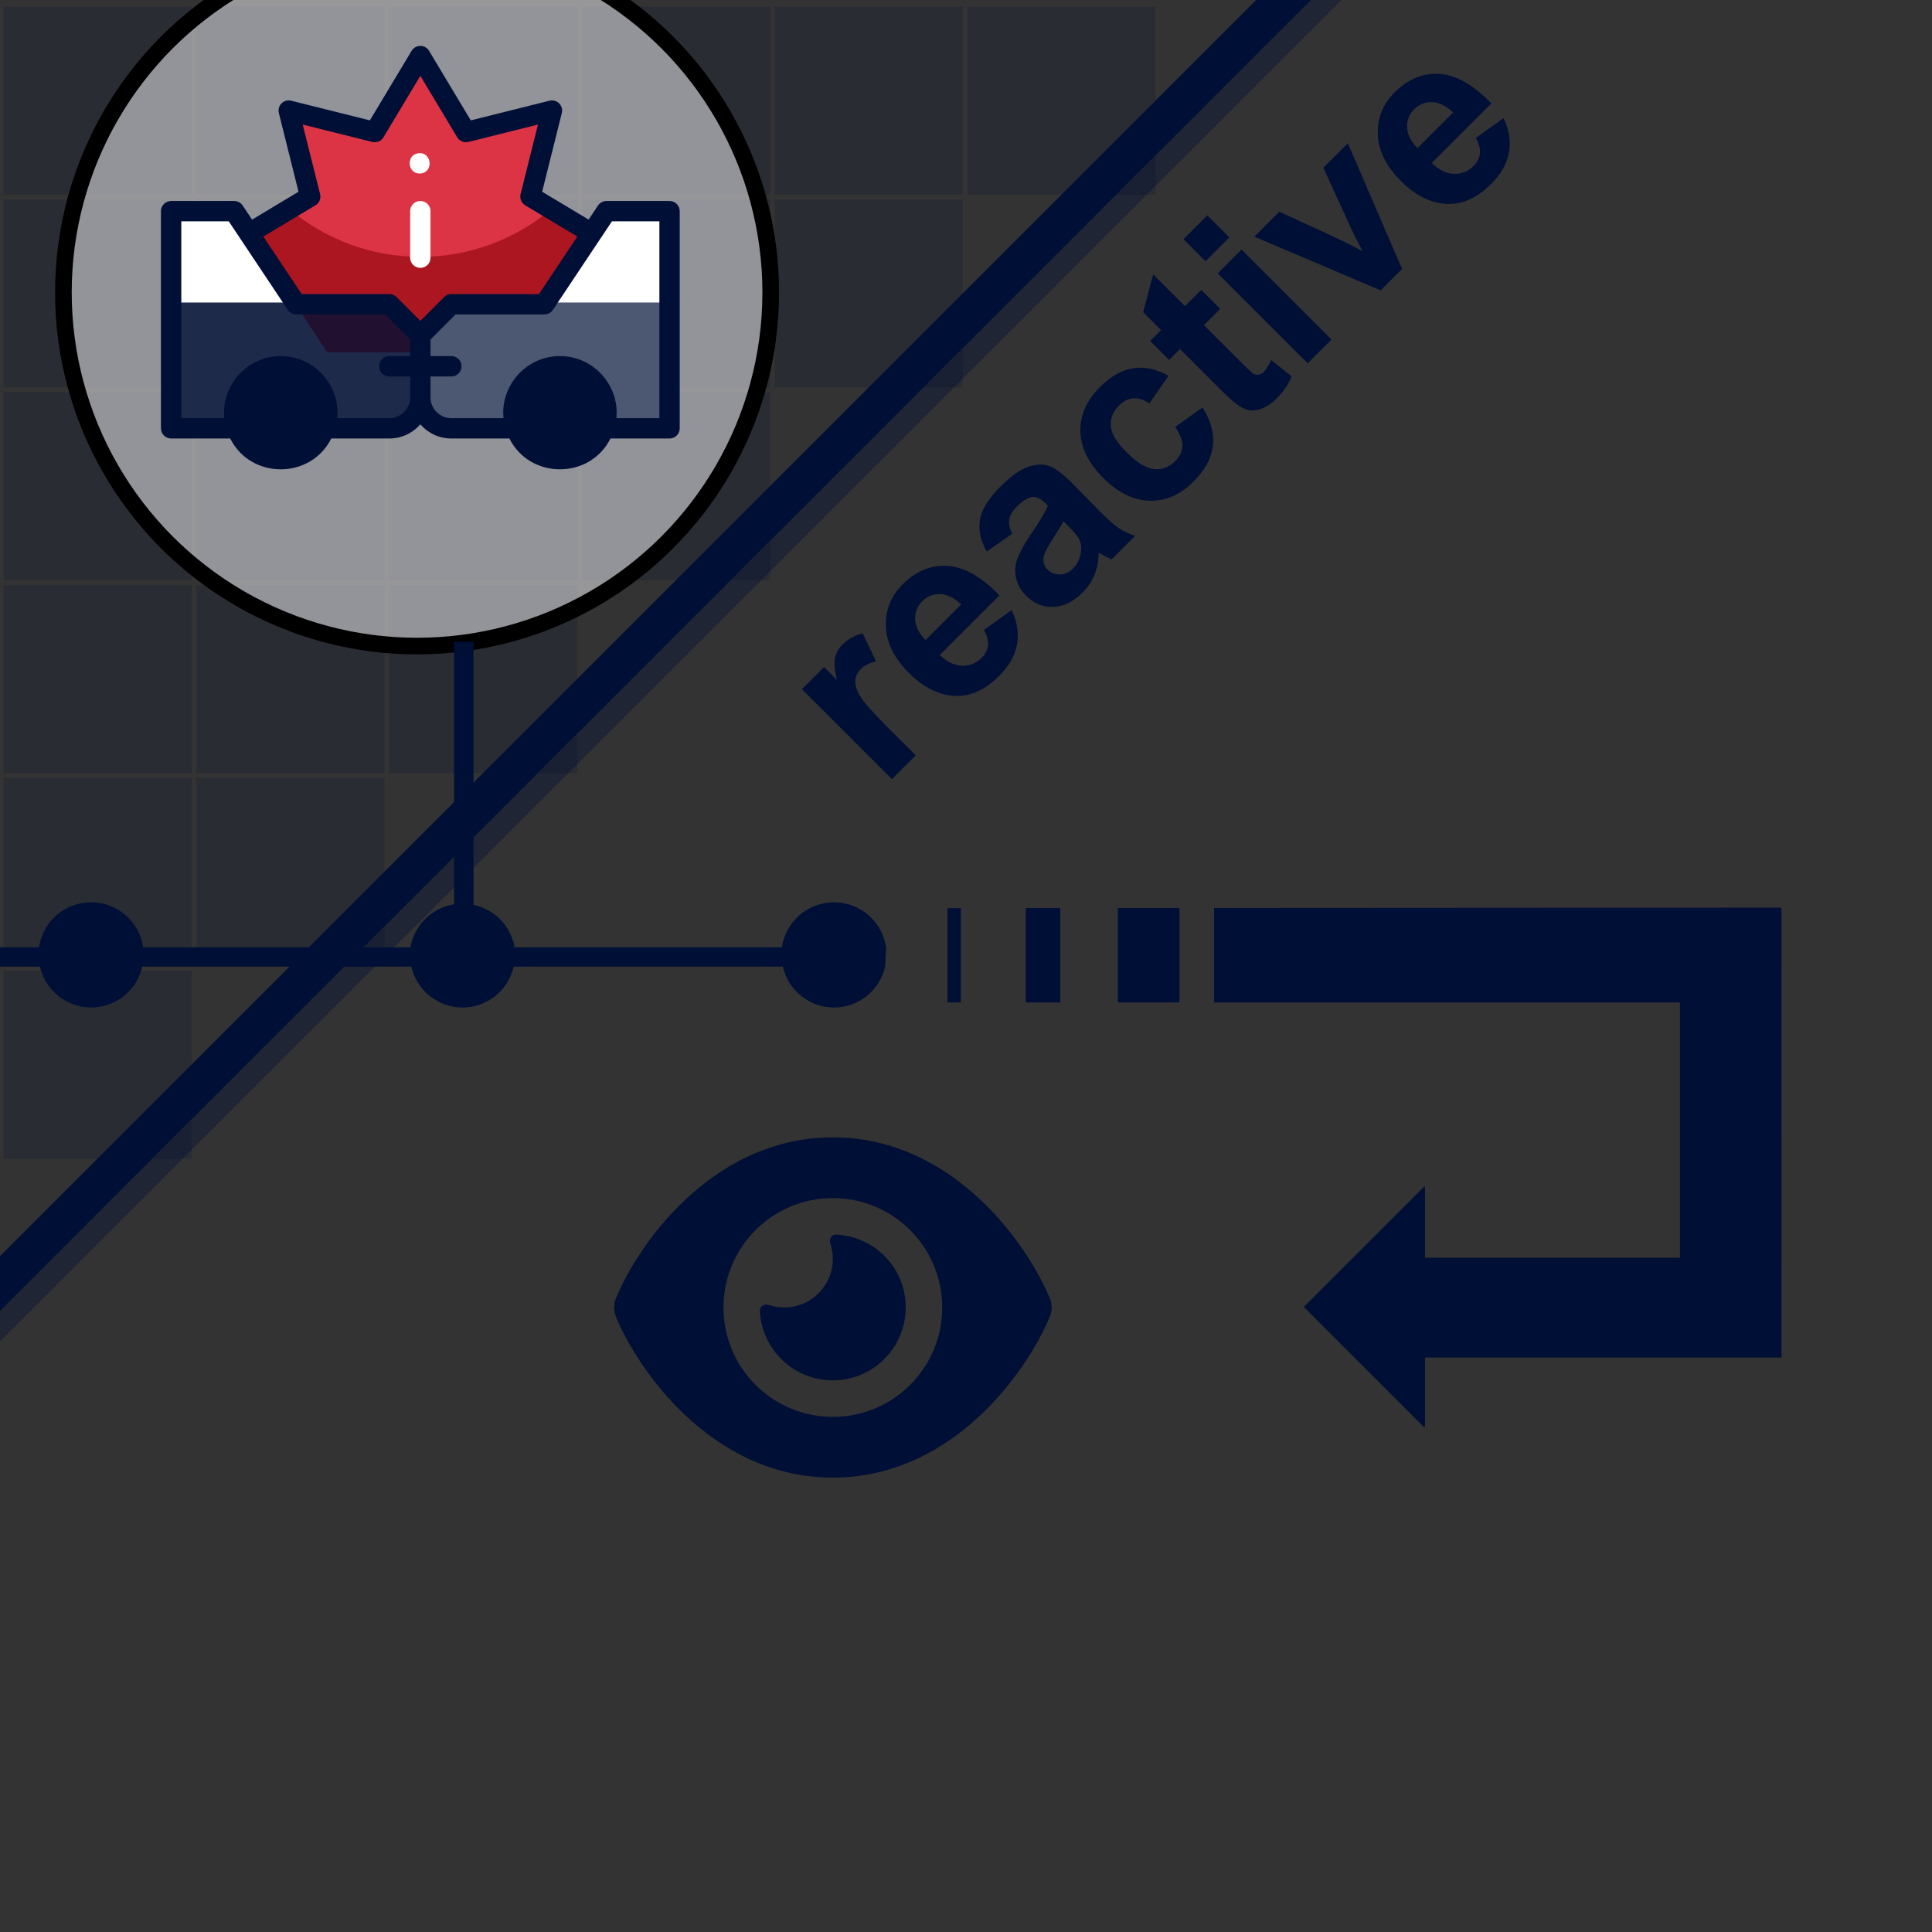 <?xml version="1.0" encoding="UTF-8" standalone="no"?>
<!-- Created with Inkscape (http://www.inkscape.org/) -->

<svg
   width="100mm"
   height="100mm"
   viewBox="0 0 100 100"
   version="1.1"
   id="svg1"
   xml:space="preserve"
   inkscape:version="1.3.2 (091e20e, 2023-11-25)"
   sodipodi:docname="icon-samroute-efforts-are-mostly-reactive.svg"
   xmlns:inkscape="http://www.inkscape.org/namespaces/inkscape"
   xmlns:sodipodi="http://sodipodi.sourceforge.net/DTD/sodipodi-0.dtd"
   xmlns="http://www.w3.org/2000/svg"
   xmlns:svg="http://www.w3.org/2000/svg"><rect x="0" y="0" width="100" height="100" fill="#333333" stroke="none"/><sodipodi:namedview
     id="namedview1"
     pagecolor="#ffffff"
     bordercolor="#666666"
     borderopacity="1.0"
     inkscape:showpageshadow="2"
     inkscape:pageopacity="0.0"
     inkscape:pagecheckerboard="0"
     inkscape:deskcolor="#d1d1d1"
     inkscape:document-units="mm"
     inkscape:zoom="1.2741604"
     inkscape:cx="77.305809"
     inkscape:cy="195.42281"
     inkscape:window-width="2560"
     inkscape:window-height="1387"
     inkscape:window-x="552"
     inkscape:window-y="25"
     inkscape:window-maximized="0"
     inkscape:current-layer="layer1"
     showgrid="false" /><defs
     id="defs1" /><g
     inkscape:label="Layer 1"
     inkscape:groupmode="layer"
     id="layer1"><rect
       style="fill:#000f35;fill-opacity:0.2;stroke:none;stroke-width:0.471;stroke-linecap:round;stroke-linejoin:miter;stroke-miterlimit:2;stroke-dasharray:none;stroke-opacity:1"
       id="rect17"
       width="9.736"
       height="9.736"
       x="40.101"
       y="10.324"
       ry="0" /><rect
       style="fill:#000f35;fill-opacity:0.2;stroke:none;stroke-width:0.471;stroke-linecap:round;stroke-linejoin:miter;stroke-miterlimit:2;stroke-dasharray:none;stroke-opacity:1"
       id="rect12"
       width="9.736"
       height="9.736"
       x="40.101"
       y="0.345"
       ry="0" /><rect
       style="fill:#000f35;fill-opacity:0.2;stroke:none;stroke-width:0.471;stroke-linecap:round;stroke-linejoin:miter;stroke-miterlimit:2;stroke-dasharray:none;stroke-opacity:1"
       id="rect129"
       width="9.736"
       height="9.736"
       x="30.122"
       y="0.345"
       ry="0" /><rect
       style="fill:#000f35;fill-opacity:0.2;stroke:none;stroke-width:0.471;stroke-linecap:round;stroke-linejoin:miter;stroke-miterlimit:2;stroke-dasharray:none;stroke-opacity:1"
       id="rect133"
       width="9.736"
       height="9.736"
       x="30.122"
       y="10.324"
       ry="0" /><rect
       style="fill:#000f35;fill-opacity:0.2;stroke:none;stroke-width:0.471;stroke-linecap:round;stroke-linejoin:miter;stroke-miterlimit:2;stroke-dasharray:none;stroke-opacity:1"
       id="rect136"
       width="9.736"
       height="9.736"
       x="20.142"
       y="20.304"
       ry="0" /><rect
       style="fill:#000f35;fill-opacity:0.2;stroke:none;stroke-width:0.471;stroke-linecap:round;stroke-linejoin:miter;stroke-miterlimit:2;stroke-dasharray:none;stroke-opacity:1"
       id="rect137"
       width="9.736"
       height="9.736"
       x="30.122"
       y="20.304"
       ry="0" /><rect
       style="fill:#000f35;fill-opacity:0.2;stroke:none;stroke-width:0.471;stroke-linecap:round;stroke-linejoin:miter;stroke-miterlimit:2;stroke-dasharray:none;stroke-opacity:1"
       id="rect138"
       width="9.736"
       height="9.736"
       x="0.183"
       y="30.283"
       ry="0" /><rect
       style="fill:#000f35;fill-opacity:0.2;stroke:none;stroke-width:0.471;stroke-linecap:round;stroke-linejoin:miter;stroke-miterlimit:2;stroke-dasharray:none;stroke-opacity:1"
       id="rect139"
       width="9.736"
       height="9.736"
       x="10.163"
       y="30.283"
       ry="0" /><rect
       style="fill:#000f35;fill-opacity:0.2;stroke:none;stroke-width:0.471;stroke-linecap:round;stroke-linejoin:miter;stroke-miterlimit:2;stroke-dasharray:none;stroke-opacity:1"
       id="rect140"
       width="9.736"
       height="9.736"
       x="20.142"
       y="30.283"
       ry="0" /><rect
       style="fill:#000f35;fill-opacity:0.2;stroke:none;stroke-width:0.471;stroke-linecap:round;stroke-linejoin:miter;stroke-miterlimit:2;stroke-dasharray:none;stroke-opacity:1"
       id="rect21"
       width="9.736"
       height="9.736"
       x="0.183"
       y="20.304"
       ry="0" /><rect
       style="fill:#000f35;fill-opacity:0.2;stroke:none;stroke-width:0.471;stroke-linecap:round;stroke-linejoin:miter;stroke-miterlimit:2;stroke-dasharray:none;stroke-opacity:1"
       id="rect23"
       width="9.736"
       height="9.736"
       x="10.163"
       y="20.304"
       ry="0" /><rect
       style="fill:#000f35;fill-opacity:0.2;stroke:none;stroke-width:0.471;stroke-linecap:round;stroke-linejoin:miter;stroke-miterlimit:2;stroke-dasharray:none;stroke-opacity:1"
       id="rect24"
       width="9.736"
       height="9.736"
       x="20.142"
       y="10.324"
       ry="0" /><rect
       style="fill:#000f35;fill-opacity:0.2;stroke:none;stroke-width:0.471;stroke-linecap:round;stroke-linejoin:miter;stroke-miterlimit:2;stroke-dasharray:none;stroke-opacity:1"
       id="rect25"
       width="9.736"
       height="9.736"
       x="0.183"
       y="10.324"
       ry="0" /><rect
       style="fill:#000f35;fill-opacity:0.2;stroke:none;stroke-width:0.471;stroke-linecap:round;stroke-linejoin:miter;stroke-miterlimit:2;stroke-dasharray:none;stroke-opacity:1"
       id="rect26"
       width="9.736"
       height="9.736"
       x="10.163"
       y="10.324"
       ry="0" /><rect
       style="fill:#000f35;fill-opacity:0.2;stroke:none;stroke-width:0.471;stroke-linecap:round;stroke-linejoin:miter;stroke-miterlimit:2;stroke-dasharray:none;stroke-opacity:1"
       id="rect84"
       width="9.736"
       height="9.736"
       x="20.142"
       y="0.345"
       ry="0" /><rect
       style="fill:#000f35;fill-opacity:0.2;stroke:none;stroke-width:0.471;stroke-linecap:round;stroke-linejoin:miter;stroke-miterlimit:2;stroke-dasharray:none;stroke-opacity:1"
       id="rect85"
       width="9.736"
       height="9.736"
       x="0.183"
       y="0.345"
       ry="0" /><rect
       style="fill:#000f35;fill-opacity:0.2;stroke:none;stroke-width:0.471;stroke-linecap:round;stroke-linejoin:miter;stroke-miterlimit:2;stroke-dasharray:none;stroke-opacity:1"
       id="rect86"
       width="9.736"
       height="9.736"
       x="10.163"
       y="0.345"
       ry="0" /><circle
       style="fill:#fcfdff;fill-opacity:0.5;stroke:#000000;stroke-width:0.862;stroke-linecap:round;stroke-miterlimit:2;stroke-opacity:1"
       id="path13"
       cx="21.587"
       cy="15.135"
       r="18.306" /><rect
       style="fill:#000f35;fill-opacity:0.2;stroke:none;stroke-width:0.471;stroke-linecap:round;stroke-linejoin:miter;stroke-miterlimit:2;stroke-dasharray:none;stroke-opacity:1"
       id="rect28"
       width="9.736"
       height="9.736"
       x="0.183"
       y="40.263"
       ry="0" /><rect
       style="fill:#000f35;fill-opacity:0.2;stroke:none;stroke-width:0.471;stroke-linecap:round;stroke-linejoin:miter;stroke-miterlimit:2;stroke-dasharray:none;stroke-opacity:1"
       id="rect29"
       width="9.736"
       height="9.736"
       x="10.163"
       y="40.263"
       ry="0" /><rect
       style="fill:#000f35;fill-opacity:0.2;stroke:none;stroke-width:0.471;stroke-linecap:round;stroke-linejoin:miter;stroke-miterlimit:2;stroke-dasharray:none;stroke-opacity:1"
       id="rect33"
       width="9.736"
       height="9.736"
       x="50.08"
       y="0.345"
       ry="0" /><rect
       style="fill:#000f35;fill-opacity:0.2;stroke:none;stroke-width:0.471;stroke-linecap:round;stroke-linejoin:miter;stroke-miterlimit:2;stroke-dasharray:none;stroke-opacity:1"
       id="rect38"
       width="9.736"
       height="9.736"
       x="0.183"
       y="50.242"
       ry="0" /><rect
       style="fill:#000f35;fill-opacity:0.4;stroke:none;stroke-width:0.739;stroke-linecap:round;stroke-linejoin:miter;stroke-miterlimit:2;stroke-dasharray:none;stroke-opacity:1"
       id="rect109"
       width="106.918"
       height="2"
       x="-53.833"
       y="47.098"
       transform="rotate(-45)" /><rect
       style="fill:#000f35;fill-opacity:1;stroke:none;stroke-width:0.739;stroke-linecap:round;stroke-linejoin:miter;stroke-miterlimit:2;stroke-dasharray:none;stroke-opacity:1"
       id="rect108"
       width="106.918"
       height="2"
       x="-53.459"
       y="45.975"
       transform="rotate(-45)" /><g
       id="g1"
       transform="matrix(0.465,0,0,0.465,-71.817,-69.62)"><g
         id="g41"
         transform="matrix(0.761,0,0,0.761,45.36,33.262)"><path
           d="m 229.893,187.162 -8.959,-5.375 3.145,-12.58 -12.58,3.145 -6.672,-11.119 -6.672,11.119 -12.58,-3.145 3.145,12.58 -8.959,5.375 11.452,17.394 h 27.614 z"
           fill="#fdcb50"
           id="path1"
           style="fill:#dc3444;fill-opacity:1;stroke-width:0.149" /><path
           d="m 204.827,190.601 c -7.297,0 -13.98,-2.626 -19.159,-6.983 l -5.906,3.544 11.452,17.394 h 27.614 l 11.065,-17.394 -5.906,-3.544 c -5.179,4.357 -11.862,6.983 -19.159,6.983 z"
           fill="#fd8f01"
           id="path2-2"
           style="fill:#ac1621;fill-opacity:1;stroke-width:0.149" /><path
           d="m 200.29,215.685 c 2.506,0 4.538,-2.032 4.538,-4.538 v -9.075 l -4.538,-4.538 h -13.613 l -9.075,-13.613 h -9.227 v 31.764 z"
           fill="#67ccd1"
           id="path3-2"
           style="fill:#000f35;fill-opacity:0.8;stroke-width:0.149" /><path
           d="m 186.508,197.282 -8.907,-13.361 h -9.227 v 13.361 z"
           fill="#ffffff"
           id="path4-1"
           style="stroke-width:0.149" /><path
           d="m 241.28,215.685 v -31.764 h -9.227 l -9.075,13.613 h -13.613 l -4.538,4.538 v 9.075 c 0,2.506 2.032,4.538 4.538,4.538 z"
           fill="#fd6050"
           id="path5"
           style="fill:#4c5771;fill-opacity:1;stroke-width:0.149" /><path
           d="m 241.28,197.282 v -13.361 h -9.227 l -8.907,13.361 z"
           fill="#ffffff"
           id="path6-4"
           style="stroke-width:0.149" /><path
           id="path7"
           style="fill:#000f35;fill-opacity:1;stroke-width:0.149"
           d="m 204.827,159.745 c -0.523,0 -1.007,0.274 -1.276,0.722 l -6.105,10.174 -11.51,-2.877 c -0.507,-0.127 -1.044,0.022 -1.413,0.391 -0.369,0.37 -0.518,0.906 -0.391,1.413 l 2.878,11.51 -6.797,4.078 -1.374,-2.061 c -0.276,-0.414 -0.741,-0.662 -1.238,-0.662 h -9.227 c -0.822,0 -1.488,0.666 -1.488,1.488 V 215.685 c 0,0.822 0.666,1.488 1.488,1.488 h 8.642 c 3.011,6.013 11.773,6.01 14.782,0 h 8.491 c 1.808,0 3.432,-0.802 4.538,-2.068 1.105,1.266 2.729,2.068 4.538,2.068 h 8.491 c 3.011,6.013 11.773,6.01 14.782,0 h 8.642 c 0.822,0 1.488,-0.666 1.488,-1.488 v -31.764 c 0,-0.822 -0.666,-1.488 -1.488,-1.488 h -9.227 c -0.498,0 -0.962,0.249 -1.238,0.662 l -1.374,2.061 -6.797,-4.078 2.878,-11.51 c 0.127,-0.507 -0.022,-1.043 -0.391,-1.413 -0.37,-0.37 -0.906,-0.518 -1.413,-0.391 l -11.51,2.877 -6.105,-10.174 c -0.269,-0.448 -0.753,-0.722 -1.276,-0.722 z m 0,4.38 5.396,8.993 c 0.337,0.562 1.001,0.836 1.637,0.677 l 10.175,-2.544 -2.544,10.175 c -0.159,0.635 0.116,1.3 0.678,1.637 l 7.62,4.572 -5.607,8.411 H 209.365 c -0.395,0 -0.773,0.157 -1.052,0.436 l -3.486,3.486 -3.486,-3.486 c -0.279,-0.279 -0.658,-0.436 -1.052,-0.436 H 187.473 l -5.607,-8.411 7.621,-4.572 c 0.562,-0.337 0.837,-1.001 0.678,-1.637 l -2.544,-10.174 10.174,2.544 c 0.636,0.159 1.3,-0.116 1.637,-0.678 z m -34.965,21.284 h 6.943 l 8.634,12.951 c 0.276,0.414 0.741,0.662 1.238,0.662 h 12.997 l 3.666,3.666 v 2.433 h -3.05 c -0.822,0 -1.488,0.667 -1.488,1.488 0,0.822 0.666,1.488 1.488,1.488 h 3.05 v 3.05 c 0,1.682 -1.368,3.05 -3.05,3.05 h -7.625 c 0.483,-4.823 -3.408,-9.103 -8.257,-9.076 -4.849,-0.027 -8.74,4.253 -8.256,9.076 h -6.289 z m 62.988,0 h 6.943 v 28.788 h -6.289 c 0.483,-4.823 -3.408,-9.103 -8.257,-9.076 -4.849,-0.027 -8.74,4.253 -8.256,9.076 H 209.365 c -1.682,0 -3.05,-1.368 -3.05,-3.05 v -3.05 h 3.05 c 0.822,0 1.488,-0.666 1.488,-1.488 0,-0.822 -0.666,-1.488 -1.488,-1.488 h -3.05 v -2.433 l 3.666,-3.666 h 12.997 c 0.498,0 0.962,-0.249 1.238,-0.662 z" /><path
           d="m 204.827,192.215 c -0.822,0 -1.488,-0.666 -1.488,-1.488 v -6.807 c 0,-0.822 0.666,-1.488 1.488,-1.488 0.822,0 1.488,0.666 1.488,1.488 v 6.807 c 0,0.822 -0.666,1.488 -1.488,1.488 z"
           id="path10"
           style="fill:#ffffff;fill-opacity:1;stroke-width:0.149" /><path
           d="m 204.728,178.414 c -1.748,0.04 -2.013,-2.646 -0.29,-2.947 2.104,-0.379 2.428,2.907 0.29,2.947 z"
           id="path11-7"
           style="fill:#ffffff;fill-opacity:1;stroke-width:0.149" /></g></g><path
       id="rect9"
       style="fill:#000f35;fill-opacity:1;stroke-width:0.722;stroke-linecap:round;stroke-miterlimit:2"
       d="m 23.503,33.216 v 13.592 c -1.15,0.182 -2.057,1.076 -2.257,2.223 H 7.41 c -0.196,-1.337 -1.343,-2.328 -2.695,-2.329 -1.351,3.35e-4 -2.498,0.991 -2.694,2.329 h -2.159 v 1 H 2.066 c 0.282,1.237 1.38,2.116 2.649,2.119 1.269,-0.003 2.368,-0.882 2.649,-2.119 H 21.292 c 0.282,1.237 1.38,2.116 2.649,2.119 1.269,-0.003 2.367,-0.882 2.649,-2.119 h 13.928 c 0.282,1.237 1.38,2.116 2.649,2.119 1.269,-0.003 2.367,-0.882 2.649,-2.119 l 0.046,-1 c -0.196,-1.337 -1.343,-2.328 -2.695,-2.329 -1.352,7.8e-5 -2.499,0.991 -2.695,2.329 H 26.637 C 26.442,47.933 25.599,47.065 24.508,46.838 V 33.216 Z"
       sodipodi:nodetypes="cccccccccccccccccccccccc" /><path
       id="path2"
       style="fill:#000f35;fill-opacity:1;stroke-width:0.986;stroke-linecap:round;stroke-miterlimit:2"
       d="m 43.107,58.869 c -3.177,0 -5.72,1.447 -7.572,3.169 -1.84,1.706 -3.071,3.751 -3.652,5.154 -0.13,0.311 -0.13,0.657 0,0.967 0.582,1.404 1.813,3.448 3.652,5.154 1.852,1.722 4.395,3.168 7.572,3.168 3.177,0 5.72,-1.446 7.572,-3.168 1.84,-1.71 3.07,-3.751 3.656,-5.154 0.13,-0.311 0.13,-0.657 0,-0.967 C 53.749,65.788 52.519,63.744 50.679,62.038 48.827,60.316 46.283,58.869 43.107,58.869 Z m 0,3.145 c 3.127,-1.93e-4 5.662,2.535 5.662,5.662 0,3.127 -2.534,5.661 -5.661,5.661 -3.127,0 -5.662,-2.534 -5.662,-5.661 -1.9e-4,-3.127 2.534,-5.662 5.661,-5.662 z m 0.161,1.887 c -0.228,-0.008 -0.362,0.24 -0.291,0.46 0.083,0.252 0.13,0.519 0.13,0.798 0,1.388 -1.128,2.516 -2.516,2.516 -0.279,0 -0.546,-0.047 -0.798,-0.13 -0.216,-0.071 -0.468,0.063 -0.46,0.291 0.012,0.271 0.051,0.543 0.126,0.814 0.539,2.013 2.611,3.208 4.623,2.669 2.013,-0.539 3.208,-2.611 2.67,-4.623 -0.436,-1.632 -1.879,-2.728 -3.484,-2.795 z"
       sodipodi:nodetypes="sccccsccccsccsccccsscccscc" /><path
       d="m 74.199,3.824 c -0.734,0.031 -1.403,0.349 -2.01,0.955 -0.617,0.617 -0.908,1.346 -0.873,2.188 0.032,0.839 0.434,1.645 1.206,2.416 0.646,0.646 1.334,1.027 2.065,1.144 0.918,0.14 1.782,-0.194 2.592,-1.004 0.512,-0.512 0.82,-1.054 0.925,-1.627 0.105,-0.579 0.012,-1.172 -0.281,-1.78 l -1.434,1.022 c 0.167,0.301 0.237,0.57 0.21,0.807 -0.026,0.237 -0.136,0.451 -0.329,0.644 -0.284,0.284 -0.622,0.419 -1.013,0.408 -0.395,-0.015 -0.779,-0.2 -1.153,-0.557 l 3.087,-3.087 c -0.927,-0.962 -1.818,-1.47 -2.675,-1.526 -0.107,-0.007 -0.213,-0.009 -0.318,-0.004 z m -0.072,1.464 c 0.36,0.009 0.722,0.188 1.088,0.535 l -1.842,1.841 c -0.339,-0.333 -0.519,-0.685 -0.539,-1.056 -0.021,-0.371 0.104,-0.692 0.373,-0.961 0.251,-0.251 0.558,-0.371 0.921,-0.36 z m -4.363,2.127 -1.267,1.267 1.491,3.262 c 0.085,0.178 0.172,0.354 0.263,0.526 0.047,0.082 0.137,0.258 0.272,0.527 l -1.048,-0.54 -3.254,-1.5 -1.293,1.293 6.533,2.78 1.109,-1.109 z m -7.274,3.732 -1.232,1.232 1.14,1.14 1.232,-1.232 z m 1.771,1.771 -1.232,1.232 4.657,4.657 1.232,-1.232 z m -4.573,1.285 -0.517,1.955 0.925,0.926 -0.565,0.565 0.982,0.982 0.566,-0.565 2.03,2.03 c 0.436,0.436 0.738,0.712 0.907,0.829 0.234,0.17 0.452,0.273 0.654,0.311 0.202,0.032 0.429,-0.003 0.684,-0.105 0.251,-0.105 0.488,-0.269 0.711,-0.491 0.362,-0.362 0.625,-0.748 0.789,-1.158 l -1.061,-0.851 c -0.137,0.295 -0.263,0.5 -0.377,0.614 -0.082,0.082 -0.172,0.132 -0.272,0.149 -0.097,0.015 -0.184,-7e-5 -0.263,-0.044 -0.079,-0.05 -0.308,-0.265 -0.688,-0.645 l -1.877,-1.876 0.842,-0.842 -0.982,-0.982 -0.842,0.842 z m -0.603,4.83 c -0.149,-0.005 -0.296,0.005 -0.44,0.028 -0.579,0.088 -1.152,0.415 -1.719,0.982 -0.693,0.693 -1.028,1.457 -1.005,2.293 0.021,0.833 0.415,1.634 1.184,2.403 0.76,0.76 1.557,1.153 2.39,1.18 0.836,0.023 1.595,-0.305 2.276,-0.987 0.599,-0.599 0.935,-1.219 1.008,-1.859 0.073,-0.64 -0.105,-1.301 -0.535,-1.982 l -1.416,1.005 c 0.263,0.386 0.388,0.721 0.373,1.004 -0.018,0.281 -0.143,0.538 -0.377,0.772 -0.313,0.313 -0.677,0.449 -1.092,0.408 -0.412,-0.044 -0.894,-0.342 -1.447,-0.895 -0.497,-0.497 -0.76,-0.941 -0.789,-1.333 -0.029,-0.398 0.11,-0.75 0.417,-1.057 0.231,-0.231 0.479,-0.357 0.745,-0.377 0.269,-0.023 0.545,0.066 0.829,0.268 l 0.995,-1.434 c -0.485,-0.265 -0.95,-0.405 -1.397,-0.419 z m -5.332,5.018 c -0.177,0.012 -0.364,0.053 -0.563,0.123 -0.4,0.137 -0.876,0.481 -1.425,1.03 -0.605,0.605 -0.953,1.169 -1.043,1.692 -0.091,0.523 0.026,1.073 0.351,1.648 l 1.32,-0.916 c -0.14,-0.292 -0.191,-0.542 -0.153,-0.75 0.035,-0.21 0.162,-0.425 0.381,-0.644 0.324,-0.324 0.596,-0.494 0.815,-0.509 0.216,-0.018 0.443,0.092 0.68,0.329 l 0.123,0.122 c -0.129,0.316 -0.427,0.816 -0.895,1.5 -0.345,0.509 -0.576,0.933 -0.693,1.272 -0.117,0.333 -0.134,0.667 -0.052,1 0.079,0.33 0.25,0.627 0.513,0.89 0.398,0.398 0.864,0.589 1.399,0.575 0.538,-0.018 1.047,-0.266 1.526,-0.746 0.272,-0.272 0.477,-0.579 0.614,-0.921 0.137,-0.342 0.209,-0.72 0.215,-1.135 0.032,0.015 0.095,0.048 0.189,0.101 0.208,0.114 0.368,0.196 0.482,0.245 l 1.219,-1.219 c -0.33,-0.114 -0.613,-0.247 -0.846,-0.399 -0.234,-0.158 -0.556,-0.441 -0.965,-0.851 l -1.425,-1.452 c -0.535,-0.535 -0.957,-0.846 -1.267,-0.934 -0.155,-0.047 -0.321,-0.064 -0.498,-0.053 z m 1.287,2.929 0.245,0.245 c 0.295,0.295 0.479,0.512 0.552,0.649 0.114,0.208 0.152,0.442 0.114,0.702 -0.056,0.348 -0.194,0.633 -0.417,0.855 -0.199,0.199 -0.426,0.3 -0.68,0.303 -0.254,0.003 -0.467,-0.082 -0.64,-0.254 -0.175,-0.175 -0.24,-0.401 -0.193,-0.675 0.035,-0.175 0.187,-0.471 0.456,-0.886 0.269,-0.415 0.456,-0.728 0.561,-0.938 z m -6.304,2.307 c -0.734,0.031 -1.403,0.349 -2.01,0.956 -0.617,0.617 -0.908,1.346 -0.873,2.188 0.032,0.839 0.434,1.645 1.206,2.416 0.646,0.646 1.334,1.027 2.065,1.144 0.918,0.14 1.782,-0.194 2.592,-1.004 0.512,-0.512 0.82,-1.054 0.925,-1.627 0.105,-0.579 0.012,-1.172 -0.281,-1.78 l -1.433,1.022 c 0.167,0.301 0.237,0.57 0.21,0.807 -0.026,0.237 -0.136,0.451 -0.329,0.644 -0.284,0.284 -0.622,0.419 -1.013,0.408 -0.395,-0.015 -0.779,-0.2 -1.153,-0.557 l 3.087,-3.087 c -0.927,-0.962 -1.818,-1.47 -2.675,-1.526 -0.107,-0.007 -0.214,-0.009 -0.318,-0.004 z m -0.072,1.464 c 0.36,0.009 0.722,0.188 1.088,0.535 l -1.842,1.842 c -0.339,-0.333 -0.519,-0.686 -0.539,-1.057 -0.021,-0.371 0.104,-0.692 0.373,-0.961 0.251,-0.251 0.558,-0.371 0.921,-0.36 z m -4.012,2.03 c -0.415,0.105 -0.763,0.298 -1.043,0.579 -0.199,0.199 -0.328,0.427 -0.386,0.684 -0.056,0.254 -0.025,0.636 0.092,1.145 l -0.662,-0.662 -1.145,1.145 4.657,4.657 1.232,-1.232 -1.438,-1.438 c -0.792,-0.792 -1.279,-1.346 -1.46,-1.662 -0.178,-0.319 -0.254,-0.584 -0.228,-0.798 0.023,-0.216 0.122,-0.411 0.294,-0.583 0.178,-0.178 0.438,-0.304 0.78,-0.377 z"
       style="fill:#000f35;fill-opacity:1;stroke-width:0.986;stroke-linecap:round;stroke-miterlimit:2"
       id="path1-6" /><path
       id="path1-7"
       style="fill:#000f35;fill-opacity:1;stroke-width:0.986;stroke-linecap:round;stroke-miterlimit:2"
       d="m 92.21,46.981 -29.37,0.017 v 4.889 h 24.114 v 13.213 H 73.759 v -3.649 l -0.04,-0.04 -6.236,6.236 6.236,6.237 0.04,-0.04 v -3.577 h 18.363 0.089 V 65.1 Z m -31.158,0.018 -3.192,0.002 v 4.885 h 3.192 z m -6.171,0.004 -1.788,10e-4 v 4.883 h 1.788 z m -5.147,0.003 -0.691,5.17e-4 v 4.88 h 0.691 z" /></g></svg>
